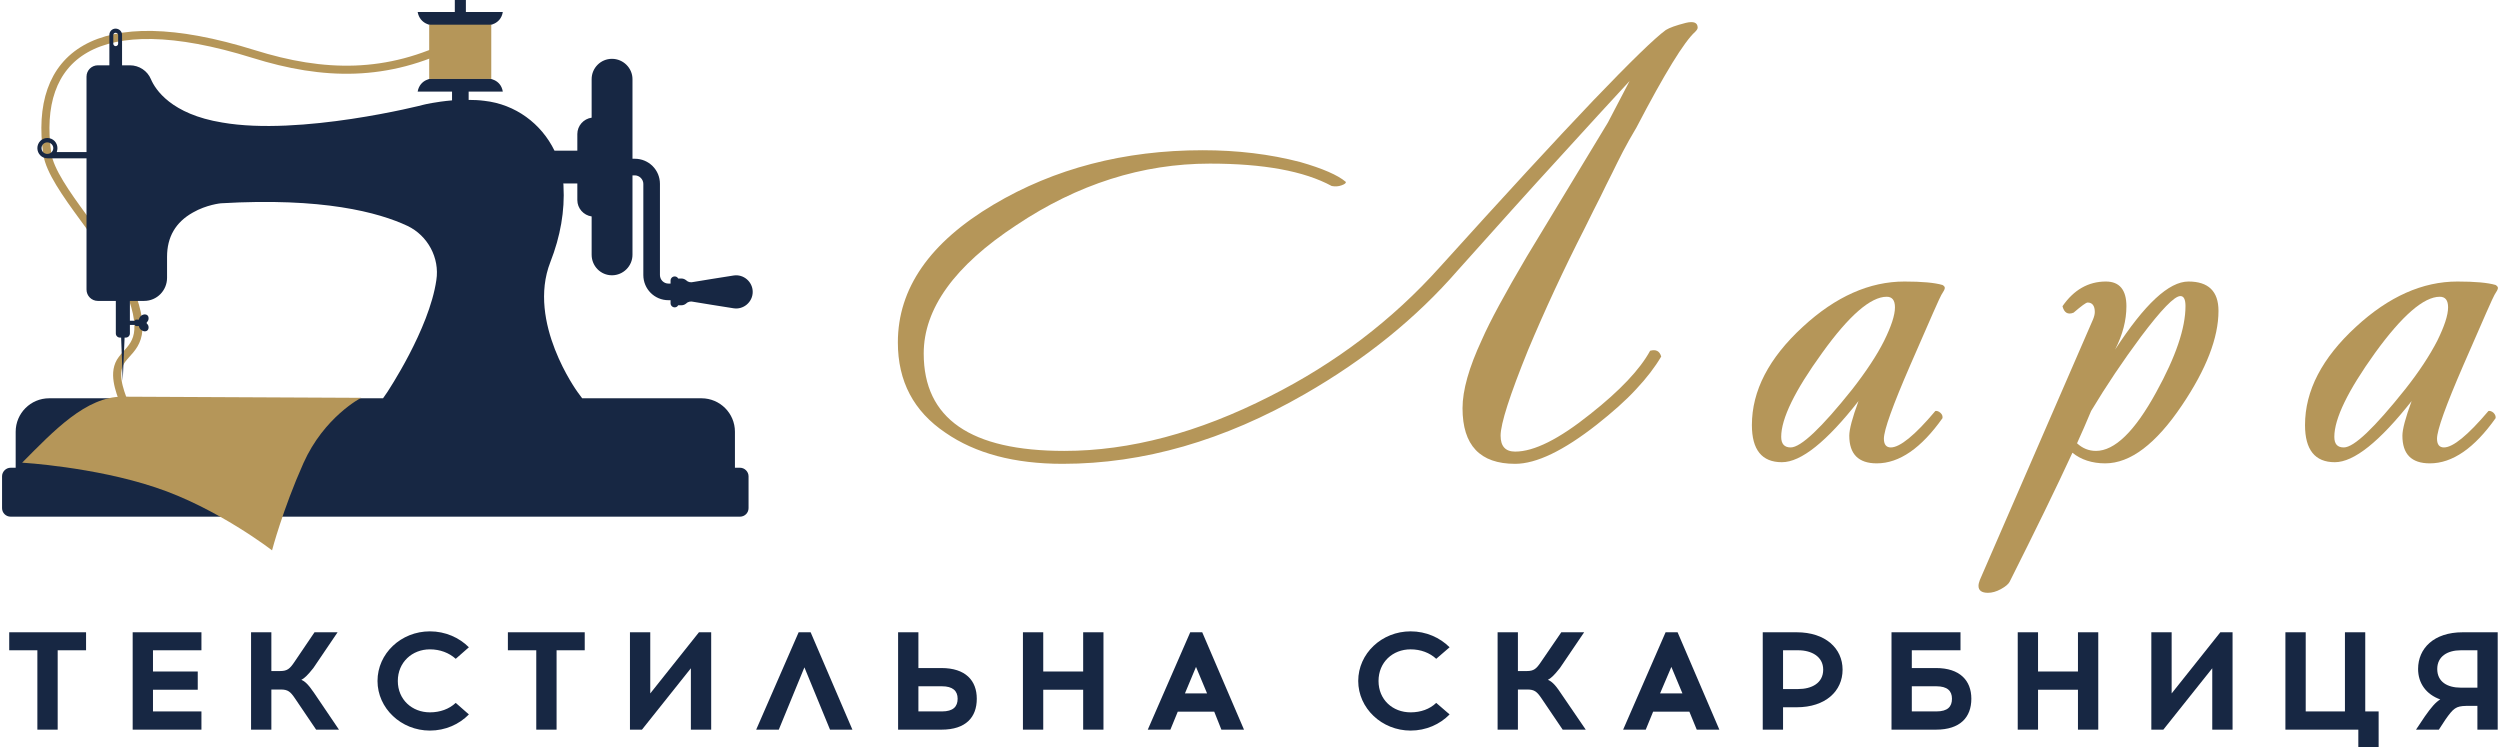 <?xml version="1.0" encoding="UTF-8"?>
<!DOCTYPE svg PUBLIC "-//W3C//DTD SVG 1.0//EN" "http://www.w3.org/TR/2001/REC-SVG-20010904/DTD/svg10.dtd">
<!-- Creator: CorelDRAW 2019 (64-Bit) -->
<svg xmlns="http://www.w3.org/2000/svg" xml:space="preserve" width="388px" height="116px" version="1.0" style="shape-rendering:geometricPrecision; text-rendering:geometricPrecision; image-rendering:optimizeQuality; fill-rule:evenodd; clip-rule:evenodd"
viewBox="0 0 108.16 32.39"
 xmlns:xlink="http://www.w3.org/1999/xlink"
 xmlns:xodm="http://www.corel.com/coreldraw/odm/2003">
 <defs>
  <style type="text/css">
   <![CDATA[
    .str0 {stroke:#B59659;stroke-width:0.35;stroke-miterlimit:22.926}
    .fil0 {fill:none}
    .fil2 {fill:#B59659}
    .fil3 {fill:#B59659}
    .fil1 {fill:#172743;fill-rule:nonzero}
    .fil4 {fill:#172743;fill-rule:nonzero}
    .fil5 {fill:#B59659;fill-rule:nonzero}
   ]]>
  </style>
 </defs>
 <g id="Слой_x0020_1">
  <path class="fil0 str0" d="M19.63 1.86c-2.94,1.49 -5.69,1.43 -8.73,0.48 -6.89,-2.15 -9.54,0.11 -8.94,4.33 0.21,1.45 2.81,3.99 3.55,5.85 0.87,2.18 0.12,2.48 -0.31,3.05 -0.43,0.56 -0.11,1.33 0.09,1.9"/>
  <path class="fil1" d="M1.96 6.67c-0.14,0 -0.25,-0.11 -0.25,-0.25 0,-0.14 0.11,-0.25 0.25,-0.25 0.14,0 0.26,0.11 0.26,0.25 0,0.14 -0.12,0.25 -0.26,0.25zm17.66 -6.67l0.48 0 0 0.52 1.6 0c-0.09,0.55 -0.64,0.58 -0.64,0.58l-1.13 0 -0.15 0 -1.13 0c0,0 -0.54,-0.03 -0.64,-0.58l1.61 0 0 -0.52zm-1.61 3.97l1.49 0 0 0.38c-0.7,0.06 -1.2,0.18 -1.24,0.19 -0.05,0.02 -5.35,1.36 -8.72,0.77 -2.21,-0.36 -2.9,-1.43 -3.09,-1.88 -0.15,-0.36 -0.51,-0.6 -0.91,-0.6l-0.34 0 0 -1.32c0,-0.15 -0.13,-0.27 -0.28,-0.27 -0.15,0 -0.27,0.12 -0.27,0.27l0 1.32 -0.5 0c-0.27,0 -0.49,0.22 -0.49,0.49l0 3.27 -1.29 0c0.02,-0.06 0.03,-0.11 0.03,-0.17 0,-0.24 -0.19,-0.44 -0.44,-0.44 -0.24,0 -0.43,0.2 -0.43,0.44 0,0.24 0.19,0.44 0.43,0.44l1.7 0 0 5.69c0,0.27 0.22,0.49 0.49,0.49l0.78 0 0 1.41c0,0.1 0.08,0.18 0.18,0.18l0.05 0 0.07 1.87 0.08 -1.87 0.05 0c0.1,0 0.18,-0.08 0.18,-0.18l0 -0.37 0.22 0c0,0.03 0.02,0.05 0.05,0.05l0.12 0c0.01,0.08 0.06,0.16 0.15,0.2 0.13,0.07 0.27,0.01 0.27,-0.14 0,-0.06 -0.02,-0.12 -0.07,-0.16 -0.02,-0.02 -0.02,-0.05 0,-0.07 0.05,-0.05 0.07,-0.1 0.07,-0.17 0,-0.15 -0.14,-0.2 -0.27,-0.14 -0.09,0.04 -0.14,0.13 -0.15,0.2l-0.12 0c-0.03,0 -0.05,0.02 -0.05,0.05l-0.22 0 0 -0.86 0.62 0c0.55,0 0.99,-0.45 0.99,-1l0 -0.91c0,-0.86 0.37,-1.5 1.12,-1.92 0.59,-0.34 1.21,-0.4 1.21,-0.4l0 0c4.41,-0.26 6.83,0.39 8.09,0.98 0.88,0.42 1.4,1.39 1.25,2.35 -0.31,2.14 -2.12,4.84 -2.13,4.86l-0.18 0.26 -14.47 0c-0.8,0 -1.45,0.65 -1.45,1.45l0 1.56 -0.22 0c-0.2,0 -0.37,0.17 -0.37,0.37l0 1.38c0,0.21 0.17,0.37 0.37,0.37l31.61 0c0.2,0 0.37,-0.16 0.37,-0.37l0 -1.38c0,-0.2 -0.17,-0.37 -0.37,-0.37l-0.22 0 0 -1.56c0,-0.8 -0.65,-1.45 -1.45,-1.45l-5.17 0 -0.2 -0.27c-0.02,-0.03 -2.2,-3.02 -1.18,-5.63 0.44,-1.12 0.63,-2.23 0.57,-3.3 0,-0.04 0,-0.07 -0.01,-0.11l0.61 0 0 0.72c0,0.36 0.27,0.66 0.62,0.71l0 1.66c0,0.49 0.39,0.89 0.88,0.89 0.49,0 0.89,-0.4 0.89,-0.89l0 -3.44 0.1 0c0.2,0 0.37,0.17 0.37,0.37l0 3.95c0,0.6 0.48,1.09 1.09,1.09l0.09 0 0 0.13c0,0.1 0.08,0.18 0.18,0.18 0.06,0 0.12,-0.03 0.15,-0.09l0.14 0c0.08,0 0.15,-0.03 0.21,-0.08 0.08,-0.08 0.2,-0.1 0.31,-0.07 0,0 1.52,0.25 1.74,0.28 0.43,0.07 0.83,-0.27 0.83,-0.71 0,-0.44 -0.4,-0.78 -0.83,-0.71 -0.22,0.03 -1.74,0.28 -1.74,0.28 -0.11,0.03 -0.23,0.01 -0.31,-0.07 -0.06,-0.05 -0.13,-0.08 -0.21,-0.08l-0.14 0c-0.03,-0.06 -0.09,-0.09 -0.15,-0.09 -0.1,0 -0.18,0.08 -0.18,0.18l0 0.13 -0.09 0c-0.21,0 -0.37,-0.17 -0.37,-0.37l0 -3.95c0,-0.61 -0.49,-1.09 -1.09,-1.09l-0.1 0 0 -3.45c0,-0.48 -0.4,-0.88 -0.89,-0.88 -0.49,0 -0.88,0.4 -0.88,0.88l0 1.67c-0.35,0.05 -0.62,0.35 -0.62,0.71l0 0.72 -0.99 0c-0.57,-1.17 -1.69,-2.01 -3.04,-2.16 -0.23,-0.03 -0.46,-0.04 -0.68,-0.04l0 -0.36 1.48 0c-0.09,-0.55 -0.64,-0.57 -0.64,-0.57l-1.13 0 -0.15 0 -1.13 0c0,0 -0.54,0.02 -0.64,0.57zm-13.19 -2.45c0,-0.06 0.05,-0.1 0.1,-0.1 0.06,0 0.11,0.04 0.11,0.1l0 0.38c0,0.05 -0.05,0.1 -0.11,0.1 -0.05,0 -0.1,-0.05 -0.1,-0.1l0 -0.38z"/>
  <rect class="fil2" x="18.51" y="1.07" width="2.69" height="2.35"/>
  <path class="fil3" d="M15.56 17.24c0,0 -1.6,0.82 -2.5,2.83 -0.9,2.02 -1.36,3.78 -1.36,3.78 0,0 -2.39,-1.85 -5.06,-2.73 -2.67,-0.89 -5.77,-1.07 -5.77,-1.07 1.37,-1.38 2.77,-2.87 4.36,-2.86l10.33 0.05z"/>
  <polygon class="fil4" points="2.41,28.18 3.64,28.18 3.64,27.4 0.31,27.4 0.31,28.18 1.53,28.18 1.53,31.62 2.41,31.62 "/>
  <polygon id="1" class="fil4" points="6.54,29.1 6.54,28.18 8.64,28.18 8.64,27.4 5.66,27.4 5.66,31.62 8.64,31.62 8.64,30.83 6.54,30.83 6.54,29.89 8.48,29.89 8.48,29.1 "/>
  <path id="2" class="fil4" d="M13.61 31.62l0.99 0 -1.09 -1.61c-0.26,-0.38 -0.4,-0.49 -0.54,-0.55 0.12,-0.06 0.26,-0.18 0.52,-0.51l1.05 -1.55 -1 0 -0.88 1.3c-0.19,0.28 -0.3,0.38 -0.61,0.38l-0.38 0 0 -1.68 -0.88 0 0 4.22 0.88 0 0 -1.74 0.41 0c0.31,0 0.42,0.1 0.61,0.38l0.92 1.36z"/>
  <path id="3" class="fil4" d="M18.54 27.36c-1.25,0 -2.27,0.96 -2.27,2.15 0,1.18 1.02,2.15 2.27,2.15 0.67,0 1.27,-0.27 1.69,-0.7l-0.57 -0.5c-0.29,0.27 -0.68,0.41 -1.12,0.41 -0.77,0 -1.39,-0.55 -1.39,-1.36 0,-0.81 0.62,-1.37 1.39,-1.37 0.44,0 0.83,0.15 1.12,0.41l0.57 -0.5c-0.42,-0.42 -1.02,-0.69 -1.69,-0.69z"/>
  <polygon id="4" class="fil4" points="24.03,28.18 25.25,28.18 25.25,27.4 21.92,27.4 21.92,28.18 23.15,28.18 23.15,31.62 24.03,31.62 "/>
  <polygon id="5" class="fil4" points="30.73,31.62 30.73,27.4 30.2,27.4 28.09,30.05 28.09,27.4 27.21,27.4 27.21,31.62 27.73,31.62 29.85,28.96 29.85,31.62 "/>
  <polygon id="6" class="fil4" points="34.77,28.92 35.88,31.62 36.85,31.62 35.04,27.4 34.52,27.4 32.68,31.62 33.66,31.62 "/>
  <path id="7" class="fil4" d="M39.71 28.95l0 -1.55 -0.88 0 0 4.22 1.88 0c1.06,0 1.53,-0.54 1.53,-1.34 0,-0.79 -0.49,-1.33 -1.53,-1.33l-1 0zm0 1.88l0 -1.09 1.02 0c0.47,0 0.68,0.2 0.68,0.54 0,0.34 -0.19,0.55 -0.68,0.55l-1.02 0z"/>
  <polygon id="8" class="fil4" points="47.73,31.62 47.73,27.4 46.85,27.4 46.85,29.1 45.12,29.1 45.12,27.4 44.24,27.4 44.24,31.62 45.12,31.62 45.12,29.89 46.85,29.89 46.85,31.62 "/>
  <path id="9" class="fil4" d="M50.95 30.84l1.58 0 0.31 0.78 0.98 0 -1.81 -4.22 -0.52 0 -1.84 4.22 0.98 0 0.32 -0.78zm0.79 -1.94l0.48 1.15 -0.96 0 0.48 -1.15z"/>
  <path id="10" class="fil4" d="M61.04 27.36c-1.25,0 -2.27,0.96 -2.27,2.15 0,1.18 1.02,2.15 2.27,2.15 0.67,0 1.27,-0.27 1.69,-0.7l-0.58 -0.5c-0.28,0.27 -0.67,0.41 -1.11,0.41 -0.78,0 -1.39,-0.55 -1.39,-1.36 0,-0.81 0.61,-1.37 1.39,-1.37 0.44,0 0.83,0.15 1.11,0.41l0.58 -0.5c-0.42,-0.42 -1.02,-0.69 -1.69,-0.69z"/>
  <path id="11" class="fil4" d="M67.63 31.62l1 0 -1.1 -1.61c-0.25,-0.38 -0.4,-0.49 -0.54,-0.55 0.12,-0.06 0.26,-0.18 0.52,-0.51l1.05 -1.55 -0.99 0 -0.89 1.3c-0.19,0.28 -0.3,0.38 -0.6,0.38l-0.39 0 0 -1.68 -0.88 0 0 4.22 0.88 0 0 -1.74 0.41 0c0.31,0 0.42,0.1 0.61,0.38l0.92 1.36z"/>
  <path id="12" class="fil4" d="M71.55 30.84l1.57 0 0.32 0.78 0.98 0 -1.81 -4.22 -0.52 0 -1.84 4.22 0.98 0 0.32 -0.78zm0.79 -1.94l0.48 1.15 -0.97 0 0.49 -1.15z"/>
  <path id="13" class="fil4" d="M76.3 27.4l0 4.22 0.88 0 0 -0.97 0.59 0c1.25,0 1.99,-0.7 1.99,-1.63 0,-0.92 -0.74,-1.62 -1.99,-1.62l-1.47 0zm0.88 2.46l0 -1.68 0.66 0c0.57,0 1.08,0.27 1.08,0.84 0,0.59 -0.51,0.84 -1.08,0.84l-0.66 0z"/>
  <path id="14" class="fil4" d="M82.76 28.95l0 -0.77 2.11 0 0 -0.78 -2.99 0 0 4.22 1.93 0c1.05,0 1.53,-0.54 1.53,-1.34 0,-0.79 -0.5,-1.33 -1.53,-1.33l-1.05 0zm0 1.88l0 -1.09 1.06 0c0.48,0 0.68,0.2 0.68,0.54 0,0.34 -0.18,0.55 -0.68,0.55l-1.06 0z"/>
  <polygon id="15" class="fil4" points="90.84,31.62 90.84,27.4 89.96,27.4 89.96,29.1 88.23,29.1 88.23,27.4 87.35,27.4 87.35,31.62 88.23,31.62 88.23,29.89 89.96,29.89 89.96,31.62 "/>
  <polygon id="16" class="fil4" points="96.66,31.62 96.66,27.4 96.13,27.4 94.02,30.05 94.02,27.4 93.14,27.4 93.14,31.62 93.66,31.62 95.78,28.96 95.78,31.62 "/>
  <polygon id="17" class="fil4" points="102.99,32.39 102.99,30.83 102.41,30.83 102.41,27.4 101.53,27.4 101.53,30.83 99.83,30.83 99.83,27.4 98.95,27.4 98.95,31.62 102.11,31.62 102.11,32.39 "/>
  <path id="18" class="fil4" d="M108.15 31.62l0 -4.22 -1.52 0c-1.25,0 -1.93,0.7 -1.93,1.59 0,0.62 0.35,1.1 0.96,1.32 -0.2,0.12 -0.39,0.34 -0.67,0.74l-0.38 0.57 0.99 0 0.28 -0.43c0.35,-0.5 0.46,-0.59 0.9,-0.6l0.49 0 0 1.03 0.88 0zm-0.88 -3.44l0 1.62 -0.72 0c-0.58,0 -1.02,-0.25 -1.02,-0.81 0,-0.54 0.44,-0.81 1.02,-0.81l0.72 0z"/>
  <path class="fil5" d="M72.1 1.3c0.16,-0.1 0.44,-0.2 0.87,-0.31 0.34,-0.08 0.51,-0.01 0.51,0.21 0,0.05 -0.04,0.11 -0.11,0.18 -0.47,0.42 -1.32,1.8 -2.54,4.14 -0.23,0.39 -0.43,0.74 -0.59,1.05 -0.16,0.31 -0.32,0.63 -0.47,0.94 -0.16,0.31 -0.33,0.66 -0.51,1.03 -0.19,0.37 -0.41,0.81 -0.66,1.32 -0.92,1.8 -1.74,3.57 -2.47,5.31 -0.79,1.95 -1.19,3.19 -1.19,3.71 0,0.46 0.21,0.69 0.63,0.69 0.82,0 1.9,-0.54 3.26,-1.63 1.28,-1.01 2.15,-1.93 2.59,-2.74 0.25,-0.07 0.41,0.01 0.48,0.25 -0.27,0.46 -0.63,0.93 -1.09,1.42 -0.46,0.5 -1.03,1 -1.7,1.53 -1.44,1.13 -2.62,1.7 -3.54,1.7 -1.52,0 -2.28,-0.8 -2.28,-2.41 0,-0.78 0.28,-1.77 0.84,-2.97 0.35,-0.8 1,-2 1.95,-3.61 1.12,-1.85 2.29,-3.78 3.51,-5.8l0.94 -1.8c-0.8,0.86 -1.81,1.97 -3.05,3.33 -1.24,1.35 -2.7,2.98 -4.4,4.88 -1.79,2.06 -4,3.85 -6.63,5.36 -3.49,2.01 -6.99,3.02 -10.49,3.02 -2.09,0 -3.78,-0.45 -5.08,-1.35 -1.38,-0.93 -2.06,-2.23 -2.06,-3.91 0,-2.34 1.38,-4.33 4.14,-5.97 2.64,-1.57 5.67,-2.36 9.07,-2.36 1.51,0 2.91,0.17 4.22,0.51 0.98,0.28 1.64,0.57 1.98,0.86 0.02,0.05 -0.04,0.1 -0.18,0.15 -0.13,0.05 -0.28,0.06 -0.43,0.03 -1.2,-0.65 -2.96,-0.97 -5.28,-0.97 -2.93,0 -5.73,0.89 -8.39,2.67 -2.68,1.76 -4.01,3.62 -4.01,5.56 0,2.82 2.03,4.22 6.09,4.22 2.85,0 5.81,-0.79 8.9,-2.36 2.86,-1.44 5.32,-3.31 7.39,-5.62 2.8,-3.1 5.01,-5.5 6.63,-7.2 1.63,-1.7 2.68,-2.72 3.15,-3.06z"/>
  <path id="1" class="fil5" d="M84.19 12.48c0,0.05 -0.05,0.15 -0.15,0.3 -0.04,0.05 -0.49,1.07 -1.35,3.05 -0.76,1.75 -1.14,2.81 -1.14,3.18 0,0.25 0.1,0.38 0.3,0.38 0.39,0 1.04,-0.52 1.93,-1.58 0.07,-0.01 0.14,0.01 0.22,0.08 0.08,0.07 0.1,0.15 0.09,0.23 -0.92,1.3 -1.87,1.96 -2.85,1.96 -0.79,0 -1.19,-0.4 -1.19,-1.2 0,-0.27 0.13,-0.77 0.4,-1.5 -1.38,1.76 -2.49,2.65 -3.32,2.65 -0.87,0 -1.3,-0.54 -1.3,-1.61 0,-1.49 0.74,-2.91 2.21,-4.26 1.42,-1.31 2.89,-1.96 4.4,-1.96 0.76,0 1.31,0.05 1.65,0.15 0.07,0.04 0.1,0.08 0.1,0.13zm-2.16 0.84c0,-0.31 -0.12,-0.46 -0.36,-0.46 -0.69,0 -1.63,0.81 -2.8,2.44 -1.18,1.63 -1.77,2.84 -1.77,3.63 0,0.31 0.14,0.46 0.41,0.46 0.44,0 1.33,-0.84 2.67,-2.52 0.6,-0.77 1.07,-1.48 1.38,-2.1 0.31,-0.63 0.47,-1.11 0.47,-1.45z"/>
  <path id="2" class="fil5" d="M96.05 13.47c0,1.17 -0.53,2.53 -1.58,4.09 -1.13,1.68 -2.24,2.52 -3.33,2.52 -0.57,0 -1.05,-0.16 -1.42,-0.46 -0.71,1.54 -1.62,3.4 -2.72,5.59 -0.05,0.1 -0.18,0.21 -0.38,0.32 -0.2,0.11 -0.39,0.16 -0.56,0.16 -0.27,0 -0.41,-0.1 -0.41,-0.3 0,-0.07 0.02,-0.16 0.06,-0.26l4.9 -11.28c0.05,-0.12 0.08,-0.23 0.08,-0.33 0,-0.27 -0.11,-0.41 -0.31,-0.41 -0.07,0 -0.27,0.15 -0.61,0.44 -0.25,0.1 -0.41,0 -0.48,-0.28 0.49,-0.71 1.12,-1.07 1.88,-1.07 0.59,0 0.89,0.36 0.89,1.07 0,0.61 -0.16,1.23 -0.49,1.88 1.28,-1.97 2.33,-2.95 3.18,-2.95 0.86,0 1.3,0.42 1.3,1.27zm-1.43 -0.2c0,-0.29 -0.07,-0.44 -0.22,-0.44 -0.26,0 -0.83,0.59 -1.71,1.76 -0.78,1.05 -1.5,2.12 -2.16,3.22 -0.2,0.48 -0.4,0.94 -0.61,1.4 0.24,0.22 0.51,0.33 0.82,0.33 0.81,0 1.68,-0.84 2.61,-2.54 0.85,-1.54 1.27,-2.78 1.27,-3.73z"/>
  <path id="3" class="fil5" d="M108.16 12.48c0,0.05 -0.05,0.15 -0.15,0.3 -0.04,0.05 -0.49,1.07 -1.35,3.05 -0.76,1.75 -1.14,2.81 -1.14,3.18 0,0.25 0.1,0.38 0.3,0.38 0.39,0 1.03,-0.52 1.93,-1.58 0.07,-0.01 0.14,0.01 0.22,0.08 0.07,0.07 0.1,0.15 0.09,0.23 -0.92,1.3 -1.87,1.96 -2.85,1.96 -0.8,0 -1.19,-0.4 -1.19,-1.2 0,-0.27 0.13,-0.77 0.4,-1.5 -1.39,1.76 -2.5,2.65 -3.33,2.65 -0.86,0 -1.29,-0.54 -1.29,-1.61 0,-1.49 0.74,-2.91 2.21,-4.26 1.42,-1.31 2.89,-1.96 4.39,-1.96 0.77,0 1.32,0.05 1.66,0.15 0.06,0.04 0.1,0.08 0.1,0.13zm-2.16 0.84c0,-0.31 -0.12,-0.46 -0.36,-0.46 -0.69,0 -1.63,0.81 -2.81,2.44 -1.17,1.63 -1.76,2.84 -1.76,3.63 0,0.31 0.13,0.46 0.41,0.46 0.44,0 1.32,-0.84 2.66,-2.52 0.61,-0.77 1.07,-1.48 1.39,-2.1 0.31,-0.63 0.47,-1.11 0.47,-1.45z"/>
 </g>
</svg>
